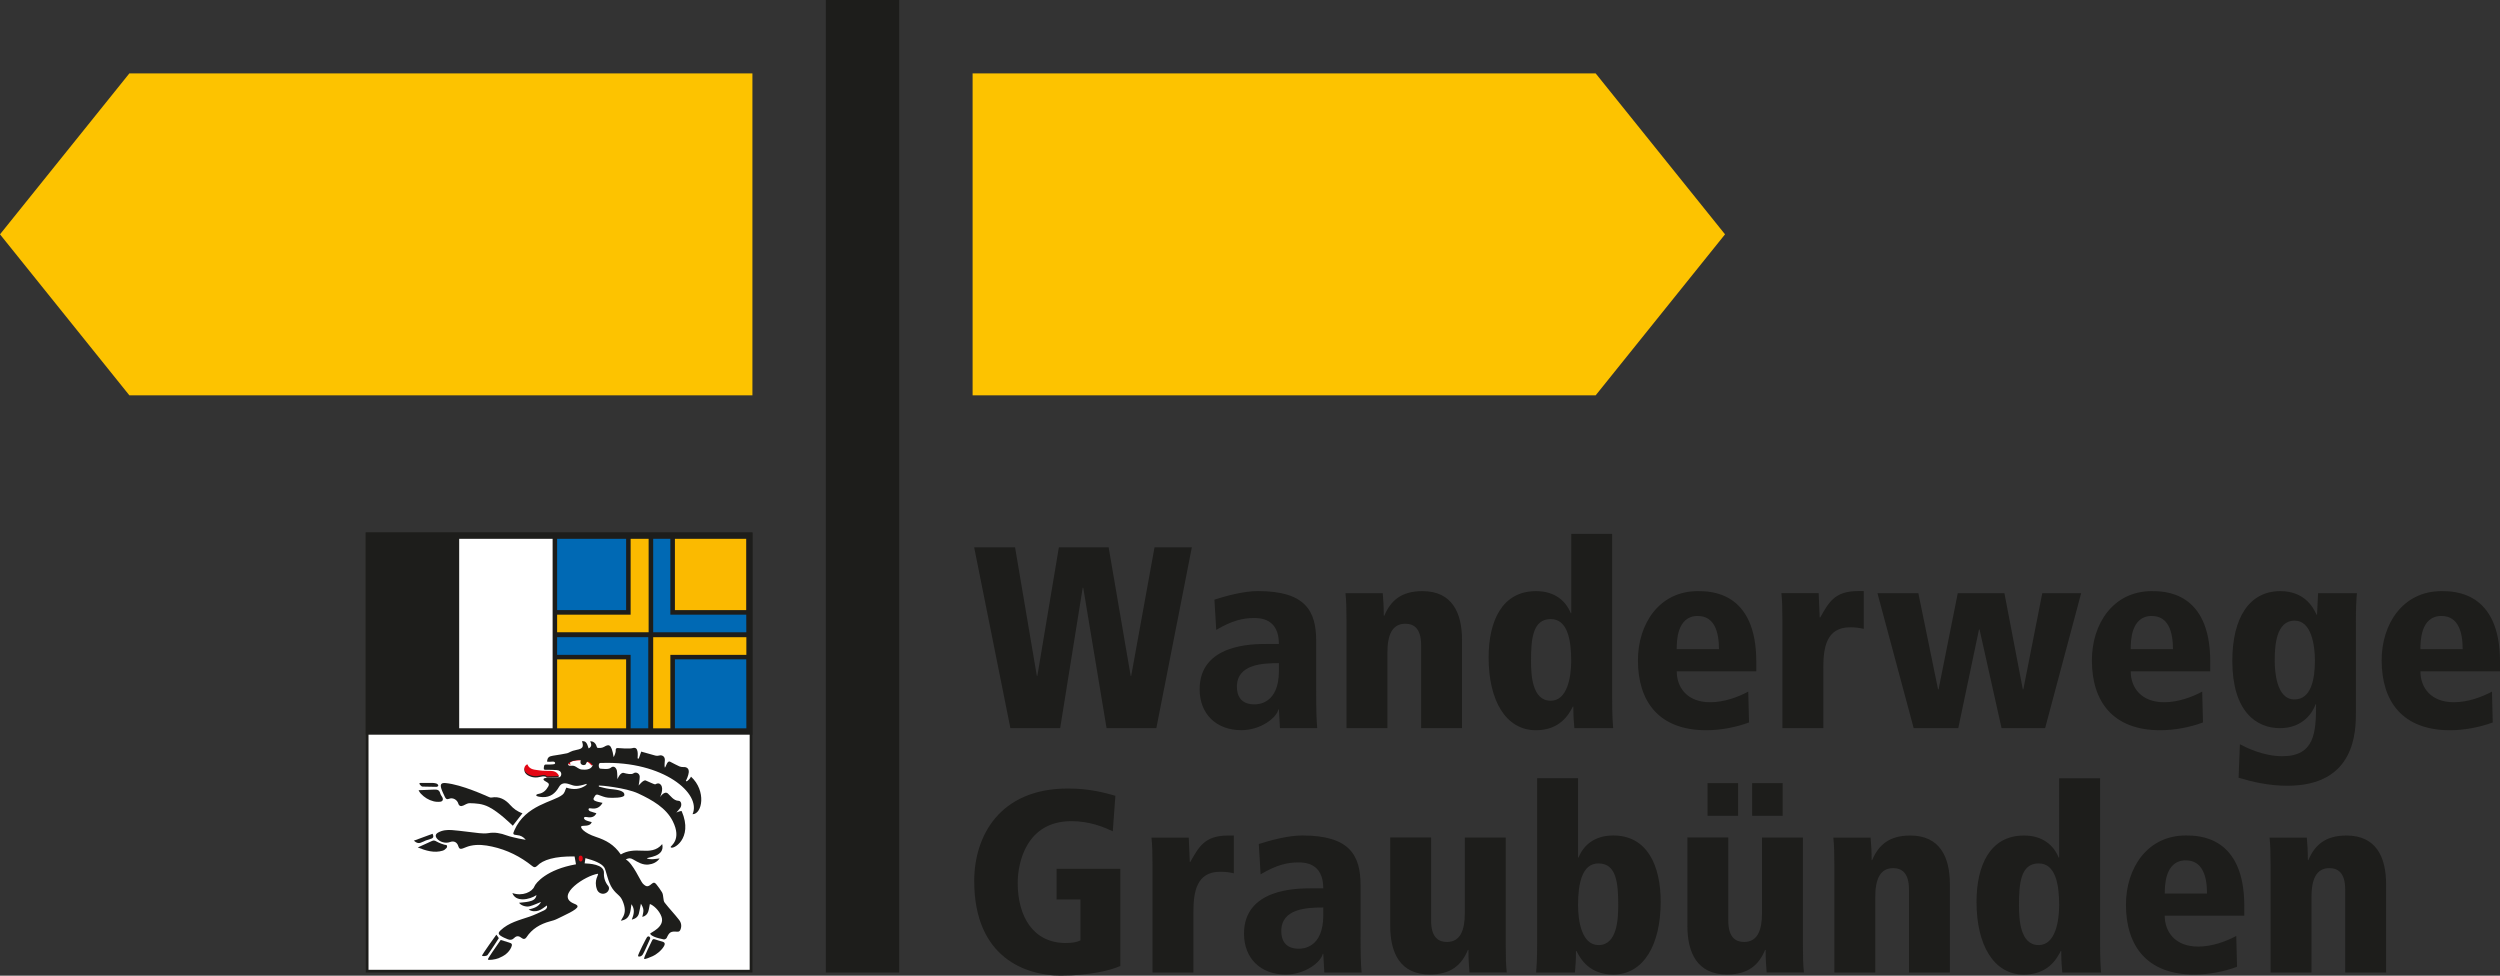 <?xml version="1.0" encoding="UTF-8"?>
<svg id="Layer_1" xmlns="http://www.w3.org/2000/svg" viewBox="0 0 482.21 188.19">
  <rect x="0" y="0" width="482.21" height="188.19" fill="#333333" stroke="none"/>
  <defs>
    <style>
      .cls-1, .cls-2 {
        fill: #fbba00;
      }

      .cls-3, .cls-2, .cls-4 {
        fill-rule: evenodd;
      }

      .cls-3, .cls-5 {
        fill: #e30613;
      }

      .cls-6, .cls-4 {
        fill: #0069b4;
      }

      .cls-7 {
        fill: #1d1d1b;
      }

      .cls-8 {
        fill: #fff;
      }

      .cls-9 {
        fill: #fdc300;
      }
    </style>
  </defs>
  <rect class="cls-7" x="159.29" y="0" width="14.15" height="187.59"/>
  <polygon class="cls-9" points="187.6 14.16 187.6 76.25 307.78 76.25 332.73 45.2 307.78 14.16 187.6 14.16"/>
  <polygon class="cls-9" points="24.95 14.16 0 45.2 24.95 76.25 145.13 76.25 145.13 14.16 24.95 14.16"/>
  <g>
    <path class="cls-7" d="M482.21,127.61c0-13.59-8.94-13.59-11.29-13.59-7.45,0-11.54,6.34-11.54,13.34,0,7.95,4.04,13.49,13.19,13.49,2.7,0,5.7-.55,8.24-1.5l-.15-5.95c-1.95,1.05-4.65,2.05-7.35,2.05-4.45,0-6.45-2.85-6.45-5.96h15.35v-1.9ZM466.86,125.21c0-1.4,0-6.4,4.05-6.4,3.25,0,4.1,3.1,4.1,6.4h-8.15ZM454.41,120.26c0-3.3.1-4.64.2-5.84h-7.49l-.2,4.14h-.1c-.7-1.6-2.45-4.54-7-4.54-5.95,0-9.24,5.14-9.24,13.44,0,9.8,4.64,12.99,9.19,12.99s6.4-3.2,6.86-4.59h.1c0,5.39-.25,10-6.5,10-3.6,0-6.85-1.6-8.19-2.3l-.25,6.45c2.5.75,5.69,1.55,9.39,1.55,13.14,0,13.24-10.44,13.24-14.24v-17.05ZM438.76,127.41c0-2.7.2-7.7,3.85-7.7,3.2,0,3.9,4.7,3.9,7.7,0,3.65-.75,7.5-3.95,7.5-3.5,0-3.8-5.45-3.8-7.5M426.32,127.61c0-13.59-8.94-13.59-11.29-13.59-7.45,0-11.54,6.34-11.54,13.34,0,7.95,4.05,13.49,13.19,13.49,2.7,0,5.7-.55,8.24-1.5l-.15-5.95c-1.95,1.05-4.64,2.05-7.34,2.05-4.45,0-6.45-2.85-6.45-5.96h15.34v-1.9ZM410.98,125.21c0-1.4,0-6.4,4.05-6.4,3.25,0,4.1,3.1,4.1,6.4h-8.15ZM362.13,114.42l6.99,26.03h8.6l4-19.04h.1l4.25,19.04h8.4l6.95-26.03h-7.5l-3.65,18.54h-.1l-3.55-18.54h-9l-3.7,18.54h-.1l-3.8-18.54h-7.89ZM343.8,140.45h7.89v-11.65c0-3.8.55-7.8,5.15-7.8,1.1,0,1.8.1,2.65.3v-7.29h-1.15c-4.55,0-5.65,2.3-7.25,5.09h-.1c-.05-1.55-.15-3.15-.2-4.69h-7.19c.15,1.35.2,2.95.2,5.44v20.59ZM338.76,127.61c0-13.59-8.94-13.59-11.29-13.59-7.45,0-11.54,6.34-11.54,13.34,0,7.95,4.04,13.49,13.19,13.49,2.7,0,5.7-.55,8.24-1.5l-.15-5.95c-1.95,1.05-4.64,2.05-7.34,2.05-4.45,0-6.45-2.85-6.45-5.96h15.34v-1.9ZM323.41,125.21c0-1.4,0-6.4,4.05-6.4,3.25,0,4.1,3.1,4.1,6.4h-8.15ZM295.31,127.46c0-4.15.3-8.05,3.8-8.05,3.2,0,3.95,3.9,3.95,8.05,0,3-.7,7.7-3.95,7.7-3.6,0-3.8-5-3.8-7.7M310.96,102.97h-7.89v15.29h-.1c-.95-2.34-3.05-4.24-6.7-4.24-6.55,0-9.14,5.79-9.14,12.79,0,8.3,3.3,14.04,9.14,14.04,4.55,0,6.3-2.95,7.1-4.54h.1c0,1.8.1,3.14.2,4.14h7.49c-.1-1.2-.2-2.55-.2-5.84v-31.64ZM274.11,140.45h7.89v-17.04c0-5.19-1.9-9.39-7.64-9.39-4.15,0-6.15,1.9-7.35,4.74h-.1c0-1.74-.1-3.2-.2-4.34h-7.19c.15,1.35.2,2.95.2,5.44v20.59h7.89v-14.59c0-3.35.9-5.55,3.45-5.55,1.6,0,3.05.85,3.05,4.1v16.05ZM246.68,129.41c0,6.35-4,6.45-4.7,6.45-.65,0-3.4,0-3.4-3.4,0-4.35,4.95-4.55,8.1-4.55v1.5ZM234.58,121.51c3.1-1.85,5.25-2.3,7.25-2.3,1.15,0,4.85,0,4.85,5h-2.4c-2.75,0-12.89.05-12.89,8.74,0,4.75,3.2,7.89,8.04,7.89,3.75,0,6.8-2.4,7.15-3.99h.1l.2,3.6h7.19c-.15-1.75-.2-3.5-.2-7.34v-9.5c0-5.8-2.1-9.6-11.24-9.6-2.85,0-6.35,1-8.39,1.65l.35,5.85ZM213.44,140.45h9.6l6.85-34.88h-7.2l-4.5,24.79h-.1l-4.25-24.79h-9.6l-4.15,24.79h-.1l-4.2-24.79h-7.89l6.99,34.88h9.6l4.35-27.09h.1l4.5,27.09Z"/>
    <path class="cls-7" d="M452.35,187.59h7.89v-17.04c0-5.2-1.9-9.39-7.64-9.39-4.15,0-6.15,1.9-7.35,4.74h-.1c0-1.74-.1-3.2-.2-4.34h-7.19c.15,1.35.2,2.95.2,5.44v20.59h7.89v-14.59c0-3.35.9-5.55,3.45-5.55,1.6,0,3.05.85,3.05,4.1v16.05ZM432.89,174.74c0-13.59-8.94-13.59-11.29-13.59-7.45,0-11.54,6.34-11.54,13.34,0,7.95,4.05,13.49,13.19,13.49,2.7,0,5.7-.55,8.24-1.5l-.15-5.95c-1.95,1.05-4.65,2.05-7.35,2.05-4.45,0-6.45-2.85-6.45-5.96h15.35v-1.9ZM417.55,172.35c0-1.4,0-6.4,4.05-6.4,3.25,0,4.1,3.1,4.1,6.4h-8.16ZM389.43,174.59c0-4.15.3-8.05,3.8-8.05,3.2,0,3.95,3.9,3.95,8.05,0,3-.7,7.7-3.95,7.7-3.6,0-3.8-5-3.8-7.7M405.07,150.11h-7.89v15.29h-.1c-.95-2.34-3.05-4.24-6.7-4.24-6.55,0-9.14,5.79-9.14,12.79,0,8.3,3.3,14.04,9.14,14.04,4.55,0,6.3-2.95,7.1-4.54h.1c0,1.8.1,3.14.2,4.14h7.49c-.1-1.2-.2-2.55-.2-5.84v-31.64ZM368.21,187.59h7.89v-17.04c0-5.2-1.9-9.39-7.64-9.39-4.15,0-6.15,1.9-7.35,4.74h-.1c0-1.74-.1-3.2-.2-4.34h-7.19c.15,1.35.2,2.95.2,5.44v20.59h7.89v-14.59c0-3.35.9-5.55,3.45-5.55,1.6,0,3.05.85,3.05,4.1v16.05ZM337.96,157.35h5.89v-6.29h-5.89v6.29ZM329.36,157.35h5.89v-6.29h-5.89v6.29ZM347.75,161.55h-7.89v14.59c0,3.35-.9,5.55-3.45,5.55-1.6,0-3.05-.85-3.05-4.1v-16.05h-7.89v17.04c0,5.19,1.9,9.39,7.64,9.39,4.15,0,6.15-1.9,7.35-4.74h.1c0,1.75.1,3.2.2,4.34h7.19c-.15-1.35-.2-2.95-.2-5.44v-20.59ZM312.13,174.59c0,2.7-.2,7.7-3.8,7.7-3.25,0-3.95-4.7-3.95-7.7,0-4.15.75-8.05,3.95-8.05,3.5,0,3.8,3.9,3.8,8.05M296.49,181.74c0,3.3-.1,4.64-.2,5.84h7.49c.1-1,.2-2.35.2-4.14h.1c.8,1.6,2.55,4.54,7.1,4.54,5.84,0,9.14-5.74,9.14-14.04,0-7-2.6-12.79-9.14-12.79-3.65,0-5.75,1.9-6.7,4.24h-.1v-15.29h-7.89v31.64ZM290.43,161.55h-7.89v14.59c0,3.35-.9,5.55-3.45,5.55-1.6,0-3.05-.85-3.05-4.1v-16.05h-7.89v17.04c0,5.19,1.9,9.39,7.64,9.39,4.15,0,6.15-1.9,7.35-4.74h.1c0,1.75.1,3.2.2,4.34h7.19c-.15-1.35-.2-2.95-.2-5.44v-20.59ZM255.24,176.54c0,6.35-4,6.45-4.7,6.45-.65,0-3.4,0-3.4-3.4,0-4.35,4.95-4.55,8.1-4.55v1.5ZM243.14,168.65c3.1-1.85,5.25-2.3,7.25-2.3,1.15,0,4.85,0,4.85,5h-2.4c-2.75,0-12.89.05-12.89,8.74,0,4.75,3.2,7.89,8.04,7.89,3.75,0,6.8-2.4,7.15-3.99h.1l.2,3.6h7.19c-.15-1.75-.2-3.5-.2-7.34v-9.5c0-5.8-2.1-9.6-11.24-9.6-2.85,0-6.35,1-8.39,1.65l.35,5.85ZM222.3,187.59h7.89v-11.65c0-3.8.55-7.79,5.15-7.79,1.1,0,1.8.1,2.65.3v-7.29h-1.15c-4.55,0-5.65,2.3-7.25,5.09h-.1c-.05-1.55-.15-3.15-.2-4.69h-7.19c.15,1.35.2,2.95.2,5.44v20.59ZM203.8,173.49h4.6v7.9c-.7.35-1.65.5-2.85.5-6.25,0-9.25-5.1-9.25-11.6,0-3.95,1.7-11.9,10.35-11.9,3.6,0,6.25,1.15,7.99,1.95l.5-6.85c-2.1-.6-5.05-1.4-9.14-1.4-13.29,0-18.09,9.29-18.09,17.84,0,14.94,10.14,18.24,16.64,18.24,5.6,0,9.69-1,11.54-1.85v-18.74h-12.29v5.89Z"/>
  </g>
  <g>
    <rect class="cls-8" x="70.82" y="102.97" width="74.05" height="84.35"/>
    <path class="cls-7" d="M144.6,103.24v83.82h-73.52v-83.82h73.52M145.13,102.71h-74.58v84.88h74.58v-84.88h0Z"/>
  </g>
  <g>
    <g>
      <path class="cls-3" d="M111.89,146.33c-.28-.04-1.04.09-1.29.16-.27.07-.98.34-1.02.61-.04.26.19.38.4.35.05,0,.09,0,.13,0-.16-.14-.27-.33,0-.49.5-.31,1.69-.3,1.69-.3,0,0,.07,0,.16,0,.02-.14.09-.31-.07-.33Z"/>
      <path class="cls-3" d="M113.4,146.64c-.15-.02-.22.1-.29.24.22.08.43.2.58.35.16.16.31.3.45.44.05-.07.1-.14.15-.22.09-.19-.46-.76-.88-.81Z"/>
    </g>
    <g>
      <path class="cls-7" d="M105.42,150.03s0-.07-.05-.14c-.09-.14-.59-.19-1.04-.07-.85.23-1.67.21-2.51-.27-.26-.15-.56-.45-.64-.75-.13-.45.04-.88.53-1.13.44,1.12,1.5,1.04,2.4,1.19.67.11,1.37.07,2.05.09.67.02,1.29.16,1.68,1.01l-2.41.06Z"/>
      <g>
        <path class="cls-7" d="M107.69,149.97c.29,0,.57-.25.57-.64,0-.48-.38-.76-.86-.79-.68-.05-1.37-.06-2.05-.06-.27,0-.52.02-.46-.34.05-.29-.03-.71.51-.68.42.03.85.01,1.27-.03.14-.01.41-.04.41-.25s-.27-.28-.42-.28c-.3,0-1.17.12-1.15-.06.1-.7.34-.95,1.11-1.07s2.31-.36,2.78-.48.61-.42,1.81-.65,1.42-.56,1.04-1.67c.7-.05.92.19,1.29,1.39.55-.29.64-.7.29-1.36.51-.07.97.25,1.19.8.07.17.11.45.28.46s.75.07,1.19-.19c.85-.49,1.44-.8,1.86,1.93.02.1.44-.8.41-1.23-.02-.38.11-.52.47-.48.48.05,2.22.17,2.77.01,1.29-.42.98,1.57.98,1.98.07.02.15.03.22.05.15-.43.3-.85.48-1.36.89.25,1.81.53,2.73.77.21.06.47.06.68,0,.64-.19,1.17.18,1.15.86,0,.24-.13,1.15,0,1.48.27-.27.46-1.54,1.11-1.11.56.29,1.11.59,1.69.85.22.1.49.14.73.13.73-.05,1.15.32,1.08,1.03-.03.32-.14.64-.25.95-.08.24-.2.46-.31.68.04.03.08.07.12.1.22-.03.79-.63.87-.91,3.01,2.75,2.17,7.25.3,7.25,1.78-3.97-5.59-10.29-17.53-9.89-.17,0-.45-.06-.53.25s-.01.83.28.85c.6.04,1.6.19,2.02-.18s.93-.22,1.16.52c.11.51.1,1.7.1,1.7,0,0,.56-1.43,1.26-1.21.46.14,1.47.36,1.83.08.48-.37,1.2,0,1.22.63.01.54-.21,1.72-.21,1.72,0,0,.91-1.15,1.36-.98s1.71.82,1.86.74c.45-.26.79-.23,1.04.07.7.78-.15,2.42-.15,2.42,0,0,.85-1.32,1.54-.71.49.43,1.12,1.39,2.04,1.4.54,0,.72.84.32,1.4-.22.31-.74.87-.74.87,0,0,.72-.34,1.03-.28,2.34,5.38-1.86,7.62-2.13,6.94-.05-.23,2.23-1.39.4-5.02-1.28-2.54-3.92-4.05-6.64-5.32-2.45-1.14-7.42-1.58-7.6-1.54,0,.07,0,.14-.01.21.68.16,1.36.37,2.05.45.86.11,3.04.19,2.87,1.22-.08.53-2.31.54-3.13.47-.64-.05-1.27-.34-1.89-.55-.27-.09-.49-.06-.62.19s-.61.69-.01.97c.45.21.97.27,1.45.39-.52.9-1.22,1.23-2.24,1.06-.14-.02-.42-.07-.46.13s.15.36.27.42c.4.16.83.26,1.24.39-.31.67-.92.92-1.83.74-.17-.03-.46-.07-.55.11s.18.43.33.5c.34.16,1.15.36,1.15.36-.32.96-1.69.58-1.99.8s.48,1.29,2.79,2.05c1.98.66,3.49,1.47,4.81,3.39,1.28-.76,2.64-.81,4.05-.73,1.44.08,2.87.04,3.94-1.27.59,2.51-2.91,2.5-2.96,2.77.79.29,1.49.1,2.46,0-.51.73-1.32,1.09-2.16,1.18-1.1.11-2-.44-2.9-.96-.56-.32-.85-.34-1.47-.03,1.39.74,2.83,4.2,3.29,4.66.68.69,1.01.65,1.67.08.4-.35.64-.33.97.1.37.49.72.92,1.06,1.5s.17,1.58.51,1.99c.82,1.07,1.97,2.27,2.79,3.34.41.53.53,1.17.27,1.84-.12.31-.28.46-.66.43-1.23-.11-1.51.1-2.01,1.2-.07.15-.38.32-.55.29-.63-.13-1.39-.31-1.86-.52s-.74-.41-.76-.6,2.89-1.24,2.17-3.27c-.45-1.26-1.61-2.24-2.24-2.44-.25.96-.12,2.15-1.46,2.49.09-.5.24-.92.21-1.33-.03-.42-.24-.83-.48-1.22-.13.62-.23,1.24-.38,1.85-.16.67-.63,1.03-1.38,1.23.39-1.02.68-1.96-.07-2.99-.2,1.44-.19,2.91-2.04,3.19.09-.16.18-.33.28-.48.72-1.09.56-2.12.07-3.31-.49-1.18-1.06-1.13-1.96-2.4s-1.21-3.52-1.59-4.09c-.55-.81-1.95-1.34-3.63-1.79-.06.36-.1.74-.15,1.01.78.04,3.81.13,3.72,1.86-.05.91.23,1.77.81,2.47.32.39.17,1-.33,1.33-.66.44-1.55.13-1.82-.62-.67-1.83.38-2.85.19-3.04-2.45.35-8.1,4.07-4.86,5.66.44.21.9.31.92.64.03.63-2.74,1.8-3.92,2.4-.43.22-.91.36-1.38.48-1.88.51-3.48,1.43-4.57,3.1-.21.32-.55.4-.84.16-.58-.47-1.04-.53-1.52-.04-.38.39-.78.41-1.2.25-.51-.2-1.03-.42-1.47-.73-.44-.32-.36-.61.04-.99,1.58-1.51,3.64-1.98,5.62-2.66.96-.33,1.88-.78,2.8-1.21.38-.18.65-.49.53-.94-.52.34-1.01.79-1.58.98-.58.19-1.26.24-1.94-.2,1-.25,1.9-.5,2.39-1.46-.75.29-1.44.63-2.18.83-.75.21-1.78-.2-2.05-.67.64-.08,1.3-.1,1.93-.25.61-.15,1.27-.34,1.42-1.23-1.35.91-4.04,1.4-4.65-.4,1.93.69,3.84-.22,4.25-1.28.26-.66,2.35-3.26,8.02-4.26-.1-.55-.18-1.02-.27-1.51-3.82-.08-6.13.66-7.21,1.8-.36.34-.59.34-.94.06-2.3-1.85-4.88-3.14-7.77-3.77-1.36-.3-2.75-.46-4.13-.16-.52.11-1.02.33-1.51.52-.44.17-.73.06-.85-.38-.23-.82-.86-1.15-1.64-.85-.83.32-1.96,0-2.51-.69-.36-.46-.28-.85.23-1.14.84-.48,1.78-.55,2.7-.48,1.75.14,3.49.41,5.23.59.58.06,1.18.09,1.75,0,1.23-.22,2.38,0,3.53.43.76.28,1.56.42,2.35.61.43.1.87.15,1.35.24-.45-.55-.99-.85-1.66-.9-.82-.07-.88-.19-.53-.94,2.14-4.91,7.58-5.47,9.24-6.83.53-.42.5-.87.78-1.39,1.29.43,2.67.4,3.91-.54,0-.06-.02-.13-.03-.19-1.77.59-2.3.43-3.21.1-1.11-.4-1.7-.18-2.09.5-.73,1.27-1.67,1.99-3.12,1.96-1.68-.08-1.42-.53-.8-.63.88-.14,1.45-.7,1.86-1.44.19-.35.15-.59-.25-.8-.29-.16-.64-.35-.68-.52s.18-.3.48-.31,2.12-.06,2.33-.06ZM113.4,146.9c-.3-.03-.3.48-.53.61s-.92.09-.91-.53c0-.15.12-.37-.06-.4-.28-.04-1.04.09-1.29.16-.27.07-.98.34-1.02.61s.19.38.4.35c.4-.04.62-.02.91.1.32.13.75.57,1.3.63.73.07,1.7.06,2.08-.71.09-.19-.46-.76-.88-.81Z"/>
        <path class="cls-7" d="M100.79,156.85c-.63.81-1.22,1.58-1.88,2.42-.45-.43-2.7-2.64-4.61-3.61-1.32-.67-2.45-.7-3.72-.74-.4-.01-.83.28-1.23.46-.48.21-.82.08-.97-.43-.22-.71-1.07-1.17-1.75-.88-.45.19-.65.01-.82-.36-.24-.56-.55-1.1-.71-1.67-.23-.8.04-1.07.86-1,3.17.31,7.73,2.44,8.41,2.72.13.05.29.1.43.07,1.51-.27,2.64.35,3.62,1.45.62.69,1.37,1.27,2.37,1.59Z"/>
        <path class="cls-7" d="M94.11,185.06c-.05-.19,1.59-2.47,2.47-3.76.6.19,1.1.36,1.61.5.55.15.67.34.44.88-.48,1.11-1.42,1.72-2.48,2.15-.59.24-1.98.43-2.03.24Z"/>
        <path class="cls-7" d="M83.33,162.21c.35-.17.58-.07.9.12.5.28,1.24.54,1.45.59s.48.05.53.18.01.36-.07.45c-.25.28-.47.44-.75.53-1.62.51-3.29-.01-4.81-.62,0,0,2.19-.98,2.75-1.25Z"/>
        <path class="cls-7" d="M80.74,152.42s2.15-.08,2.94-.12c.73-.04,1.07.09,1.25.77.06.24.24.45.37.68.25.44.11.84-.39.89-.43.05-.89.02-1.31-.09-.95-.24-1.76-.76-2.43-1.47-.26-.28-.43-.66-.43-.66Z"/>
        <path class="cls-7" d="M96.22,180.94s-1.4,2.2-2.18,3.27c-.16.22-1.02.29-1.06.12s2.76-4.05,2.76-4.05l.47.66Z"/>
        <path class="cls-7" d="M79.83,162.15c1.26-.46,2.43-.89,3.61-1.33.24.56.2.84-.39.99-.6.16-1.19.4-1.75.67-.56.27-.97.11-1.48-.33Z"/>
        <path class="cls-7" d="M81.12,151.01h2.24s.49,0,.87.14c.13.05.31.24.31.38s-.23.23-.35.24l-2.71-.05c-.19-.01-.47-.33-.55-.47-.13-.24.18-.24.18-.24Z"/>
      </g>
      <path class="cls-7" d="M124.25,184.94c-.16-.16,1.37-3.18,1.49-3.46s.24-.42.57-.3c.48.17.98.31,1.48.45.42.12.52.4.34.76-.48.97-1.73,1.84-2.24,2.04s-1.49.67-1.65.51Z"/>
      <path class="cls-7" d="M123.07,184.39c-.09-.19,1.65-3.57,1.74-3.65.4-.36.71.14.57.37-.44,1-1.09,2.47-1.38,2.96s-.85.51-.94.33Z"/>
    </g>
    <path class="cls-5" d="M105.42,149.77s0-.07-.05-.14c-.09-.14-.59-.19-1.04-.07-.85.23-1.67.21-2.51-.27-.26-.15-.56-.45-.64-.75-.13-.45.04-.88.53-1.13.44,1.12,1.5,1.04,2.4,1.19.67.11,1.37.07,2.05.09.67.02,1.29.16,1.68,1.01l-2.41.06Z"/>
    <path class="cls-3" d="M112.4,165.61c0,.31-.18.57-.39.57s-.39-.26-.39-.57c0-.51.18-.57.39-.57s.39.12.39.57Z"/>
  </g>
  <g>
    <rect class="cls-7" x="70.55" y="102.71" width="74.58" height="39"/>
    <g>
      <polygon class="cls-4" points="125.99 103.93 125.99 121.95 143.95 121.95 143.94 118.56 129.3 118.56 129.3 103.93 125.99 103.93"/>
      <polygon class="cls-2" points="125.99 122.9 125.98 140.48 129.3 140.48 129.3 126.31 143.96 126.31 143.96 122.9 125.99 122.9"/>
      <polygon class="cls-2" points="121.64 118.56 107.46 118.56 107.46 121.95 125.11 121.95 125.11 103.93 121.64 103.93 121.64 118.56"/>
      <polygon class="cls-4" points="107.46 122.9 107.46 126.31 121.64 126.31 121.64 140.48 125.04 140.48 125.04 122.9 107.46 122.9"/>
      <rect class="cls-6" x="107.46" y="103.93" width="13.31" height="13.75"/>
      <rect class="cls-1" x="130.18" y="103.93" width="13.75" height="13.75"/>
      <rect class="cls-1" x="107.46" y="127.18" width="13.31" height="13.3"/>
      <polygon class="cls-4" points="143.94 127.18 130.18 127.18 130.18 140.48 143.96 140.48 143.94 127.18"/>
      <rect class="cls-8" x="88.57" y="103.93" width="18.02" height="36.54"/>
    </g>
  </g>
</svg>